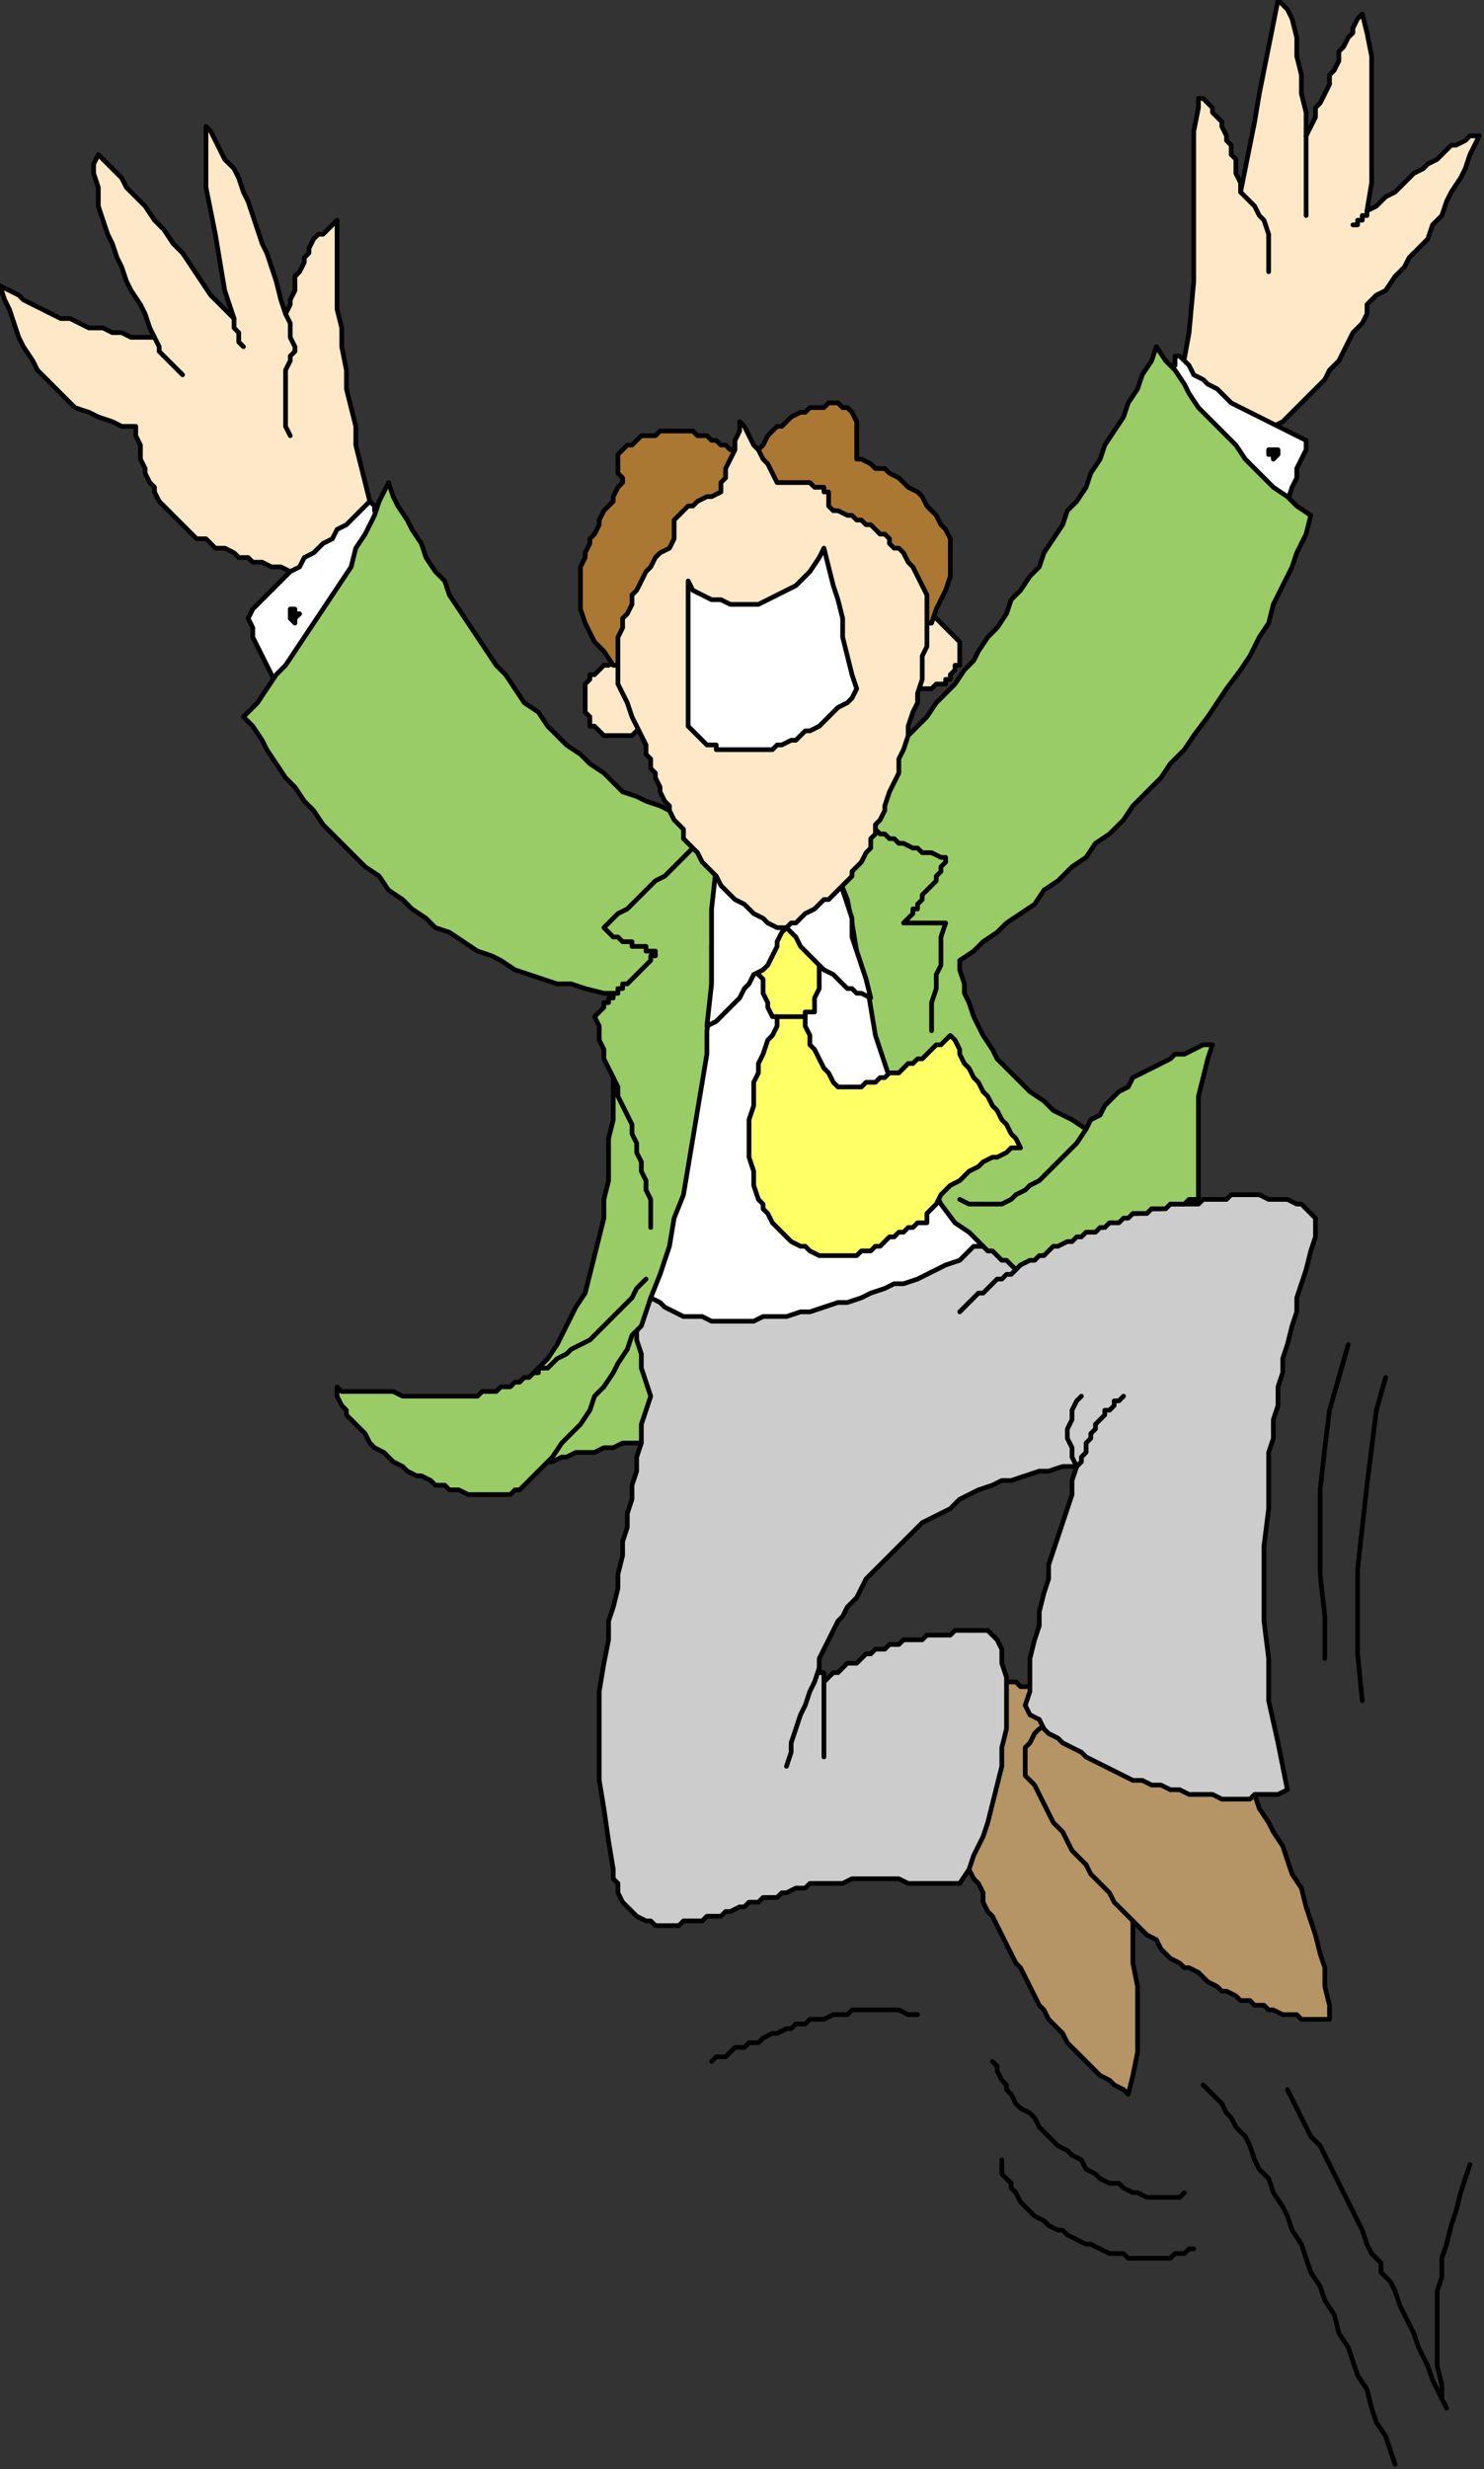 <?xml version="1.0" encoding="UTF-8" standalone="no"?>
<svg
   xmlns:dc="http://purl.org/dc/elements/1.1/"
   xmlns:cc="http://creativecommons.org/ns#"
   xmlns:rdf="http://www.w3.org/1999/02/22-rdf-syntax-ns#"
   xmlns:svg="http://www.w3.org/2000/svg"
   xmlns="http://www.w3.org/2000/svg"
   xmlns:sodipodi="http://sodipodi.sourceforge.net/DTD/sodipodi-0.dtd"
   xmlns:inkscape="http://www.inkscape.org/namespaces/inkscape"
   version="1.0"
   width="83.873mm"
   height="139.435mm"
   id="svg127"
   sodipodi:docname="CMEN170.WMF">
  <rect width="100%" height="100%" fill="#333333" stroke="none"/>
  <sodipodi:namedview
     pagecolor="#ffffff"
     bordercolor="#666666"
     borderopacity="1"
     objecttolerance="10"
     gridtolerance="10"
     guidetolerance="10"
     inkscape:pageopacity="0"
     inkscape:pageshadow="2"
     inkscape:window-width="640"
     inkscape:window-height="480"
     id="namedview129" />
  <defs
     id="defs3">
    <pattern
       id="WMFhbasepattern"
       patternUnits="userSpaceOnUse"
       width="6"
       height="6"
       x="0"
       y="0" />
  </defs>
  <path
     style="fill:#b59466;fill-rule:evenodd;fill-opacity:1;stroke:none;"
     d="  M 211,359   L 212,359   L 213,359   L 214,359   L 215,359   L 215,359   L 216,359   L 217,359   L 218,360   L 218,360   L 219,360   L 220,360   L 221,360   L 222,360   L 222,360   L 223,360   L 224,361   L 225,361   L 227,362   L 228,362   L 229,363   L 230,364   L 232,364   L 233,365   L 234,366   L 236,366   L 237,367   L 238,367   L 240,368   L 241,369   L 242,369   L 244,370   L 245,371   L 246,371   L 248,372   L 249,372   L 250,373   L 252,374   L 253,374   L 254,375   L 256,376   L 257,376   L 258,377   L 259,378   L 261,378   L 262,379   L 263,380   L 265,380   L 266,381   L 268,383   L 269,386   L 271,389   L 272,391   L 274,394   L 275,397   L 276,400   L 278,403   L 279,407   L 280,410   L 281,413   L 282,417   L 283,420   L 283,424   L 284,428   L 284,431   L 283,431   L 282,431   L 280,431   L 279,431   L 278,431   L 277,430   L 275,430   L 274,430   L 272,429   L 271,429   L 270,428   L 268,428   L 267,427   L 265,427   L 264,426   L 262,425   L 261,425   L 260,424   L 258,423   L 257,422   L 256,421   L 254,420   L 253,420   L 252,419   L 250,418   L 249,417   L 248,416   L 247,414   L 245,413   L 244,412   L 243,411   L 242,410   L 242,415   L 242,419   L 243,424   L 243,429   L 243,433   L 243,438   L 242,443   L 241,447   L 240,446   L 238,445   L 237,444   L 235,443   L 234,442   L 232,440   L 231,439   L 229,437   L 228,436   L 227,434   L 226,433   L 224,431   L 223,429   L 222,428   L 221,426   L 220,424   L 219,422   L 218,420   L 217,419   L 216,417   L 215,415   L 214,413   L 213,411   L 212,409   L 211,408   L 210,406   L 210,404   L 209,402   L 208,401   L 207,399   L 207,398   L 206,396   L 207,391   L 207,387   L 208,382   L 209,377   L 209,373   L 210,368   L 211,363   L 211,359  z "
     id="path5" />
  <path
     style="fill:none;stroke:#000000;stroke-width:1px;stroke-linecap:round;stroke-linejoin:round;stroke-miterlimit:4;stroke-dasharray:none;stroke-opacity:1;"
     d="  M 211,359   L 212,359   L 213,359   L 214,359   L 215,359   L 215,359   L 216,359   L 217,359   L 218,360   L 218,360   L 219,360   L 220,360   L 221,360   L 222,360   L 222,360   L 223,360   L 224,361   L 225,361   L 227,362   L 228,362   L 229,363   L 230,364   L 232,364   L 233,365   L 234,366   L 236,366   L 237,367   L 238,367   L 240,368   L 241,369   L 242,369   L 244,370   L 245,371   L 246,371   L 248,372   L 249,372   L 250,373   L 252,374   L 253,374   L 254,375   L 256,376   L 257,376   L 258,377   L 259,378   L 261,378   L 262,379   L 263,380   L 265,380   L 266,381   L 268,383   L 269,386   L 271,389   L 272,391   L 274,394   L 275,397   L 276,400   L 278,403   L 279,407   L 280,410   L 281,413   L 282,417   L 283,420   L 283,424   L 284,428   L 284,431   L 283,431   L 282,431   L 280,431   L 279,431   L 278,431   L 277,430   L 275,430   L 274,430   L 272,429   L 271,429   L 270,428   L 268,428   L 267,427   L 265,427   L 264,426   L 262,425   L 261,425   L 260,424   L 258,423   L 257,422   L 256,421   L 254,420   L 253,420   L 252,419   L 250,418   L 249,417   L 248,416   L 247,414   L 245,413   L 244,412   L 243,411   L 242,410   L 242,415   L 242,419   L 243,424   L 243,429   L 243,433   L 243,438   L 242,443   L 241,447   L 240,446   L 238,445   L 237,444   L 235,443   L 234,442   L 232,440   L 231,439   L 229,437   L 228,436   L 227,434   L 226,433   L 224,431   L 223,429   L 222,428   L 221,426   L 220,424   L 219,422   L 218,420   L 217,419   L 216,417   L 215,415   L 214,413   L 213,411   L 212,409   L 211,408   L 210,406   L 210,404   L 209,402   L 208,401   L 207,399   L 207,398   L 206,396   L 207,391   L 207,387   L 208,382   L 209,377   L 209,373   L 210,368   L 211,363   L 211,359  "
     id="path7" />
  <path
     style="fill:none;stroke:#000000;stroke-width:1px;stroke-linecap:round;stroke-linejoin:round;stroke-miterlimit:4;stroke-dasharray:none;stroke-opacity:1;"
     d="  M 226,368   L 224,368   L 222,369   L 221,370   L 220,372   L 219,373   L 219,375   L 219,377   L 219,379   L 221,381   L 222,383   L 223,385   L 224,387   L 225,389   L 227,391   L 228,393   L 229,395   L 230,396   L 232,398   L 233,400   L 235,402   L 237,404   L 238,406   L 240,408   L 242,410  "
     id="path9" />
  <path
     style="fill:#99cc66;fill-rule:evenodd;fill-opacity:1;stroke:none;"
     d="  M 137,279   L 138,282   L 138,284   L 139,286   L 139,289   L 140,291   L 140,293   L 141,296   L 141,298   L 141,299   L 141,301   L 140,302   L 140,303   L 140,305   L 140,306   L 139,307   L 139,308   L 137,308   L 135,308   L 133,308   L 131,309   L 129,309   L 127,310   L 125,310   L 123,310   L 121,311   L 120,311   L 118,312   L 116,312   L 115,313   L 114,313   L 113,313   L 112,313   L 113,311   L 115,309   L 117,307   L 118,305   L 120,302   L 121,300   L 123,298   L 125,296   L 126,294   L 128,292   L 129,290   L 131,288   L 133,286   L 134,284   L 136,281   L 137,279  z "
     id="path11" />
  <path
     style="fill:none;stroke:#000000;stroke-width:1px;stroke-linecap:round;stroke-linejoin:round;stroke-miterlimit:4;stroke-dasharray:none;stroke-opacity:1;"
     d="  M 137,279   L 138,282   L 138,284   L 139,286   L 139,289   L 140,291   L 140,293   L 141,296   L 141,298   L 141,299   L 141,301   L 140,302   L 140,303   L 140,305   L 140,306   L 139,307   L 139,308   L 137,308   L 135,308   L 133,308   L 131,309   L 129,309   L 127,310   L 125,310   L 123,310   L 121,311   L 120,311   L 118,312   L 116,312   L 115,313   L 114,313   L 113,313   L 112,313   L 113,311   L 115,309   L 117,307   L 118,305   L 120,302   L 121,300   L 123,298   L 125,296   L 126,294   L 128,292   L 129,290   L 131,288   L 133,286   L 134,284   L 136,281   L 137,279  "
     id="path13" />
  <path
     style="fill:#cccccc;fill-rule:evenodd;fill-opacity:1;stroke:none;"
     d="  M 211,263   L 209,263   L 207,264   L 204,264   L 202,265   L 199,265   L 197,265   L 195,266   L 193,266   L 190,266   L 188,267   L 186,267   L 183,268   L 181,268   L 179,268   L 176,269   L 174,269   L 172,269   L 169,270   L 167,270   L 165,271   L 162,271   L 160,271   L 158,272   L 155,272   L 153,273   L 151,273   L 148,273   L 146,274   L 144,274   L 141,275   L 139,275   L 137,275   L 136,278   L 136,280   L 136,283   L 136,286   L 137,289   L 137,292   L 138,295   L 139,298   L 138,301   L 137,304   L 137,308   L 136,311   L 136,314   L 135,317   L 135,320   L 134,323   L 134,326   L 133,329   L 133,332   L 132,336   L 132,339   L 131,343   L 130,346   L 130,350   L 129,355   L 128,361   L 128,367   L 128,374   L 128,380   L 129,386   L 130,393   L 131,399   L 131,401   L 132,402   L 132,404   L 133,406   L 134,407   L 135,408   L 136,409   L 138,410   L 139,410   L 140,411   L 141,411   L 142,411   L 143,411   L 145,411   L 146,410   L 147,410   L 149,410   L 150,410   L 151,409   L 152,409   L 154,409   L 155,408   L 156,408   L 158,407   L 159,407   L 160,406   L 162,406   L 163,405   L 164,405   L 166,405   L 167,404   L 168,404   L 170,403   L 171,403   L 172,403   L 173,402   L 175,402   L 176,402   L 178,402   L 179,402   L 180,402   L 182,401   L 184,401   L 185,401   L 187,401   L 189,401   L 190,401   L 192,401   L 194,402   L 195,402   L 197,402   L 199,402   L 200,402   L 202,402   L 203,402   L 205,402   L 207,399   L 208,396   L 210,392   L 211,389   L 212,385   L 213,381   L 214,377   L 214,373   L 215,369   L 215,365   L 215,361   L 215,358   L 214,355   L 214,352   L 213,350   L 212,349   L 211,348   L 210,348   L 208,348   L 207,348   L 206,348   L 204,348   L 203,349   L 202,349   L 201,349   L 199,349   L 198,349   L 197,350   L 195,350   L 194,350   L 193,350   L 192,351   L 190,351   L 189,352   L 188,352   L 187,352   L 186,353   L 185,353   L 184,354   L 183,355   L 182,355   L 181,355   L 180,356   L 179,357   L 178,357   L 177,358   L 177,358   L 176,359   L 176,358   L 176,357   L 175,357   L 175,356   L 175,354   L 176,352   L 177,350   L 178,348   L 179,346   L 180,345   L 181,343   L 183,341   L 184,339   L 185,337   L 186,336   L 188,334   L 189,333   L 191,331   L 192,330   L 194,328   L 195,327   L 197,325   L 199,324   L 201,323   L 203,322   L 205,320   L 207,319   L 209,318   L 212,317   L 214,316   L 216,316   L 219,315   L 222,314   L 224,314   L 227,313   L 230,313   L 229,316   L 229,319   L 228,322   L 227,325   L 226,328   L 225,331   L 224,334   L 224,337   L 223,340   L 222,344   L 222,347   L 221,350   L 220,354   L 220,357   L 220,361   L 219,364   L 220,366   L 222,367   L 223,369   L 224,370   L 226,371   L 227,372   L 229,373   L 231,374   L 232,375   L 234,376   L 236,377   L 238,378   L 240,379   L 242,380   L 244,380   L 246,381   L 248,381   L 250,382   L 252,382   L 254,383   L 256,383   L 258,383   L 259,383   L 261,384   L 263,384   L 265,384   L 267,384   L 268,383   L 270,383   L 272,383   L 273,383   L 275,382   L 273,372   L 271,363   L 271,354   L 270,346   L 270,338   L 270,330   L 271,322   L 271,313   L 271,310   L 272,307   L 272,303   L 273,300   L 273,296   L 274,293   L 274,290   L 275,287   L 276,283   L 277,280   L 277,277   L 278,274   L 279,271   L 280,267   L 281,264   L 281,261   L 281,260   L 280,259   L 279,258   L 278,257   L 277,257   L 275,256   L 273,256   L 271,256   L 269,255   L 267,255   L 265,255   L 263,255   L 262,256   L 260,256   L 258,256   L 257,256   L 256,257   L 254,257   L 253,257   L 251,257   L 250,257   L 248,258   L 247,258   L 246,258   L 244,258   L 243,259   L 241,259   L 240,259   L 238,259   L 237,259   L 235,260   L 234,260   L 233,260   L 231,260   L 230,260   L 228,261   L 227,261   L 226,261   L 224,261   L 223,261   L 221,262   L 220,262   L 218,262   L 217,262   L 215,262   L 214,263   L 213,263   L 211,263  z "
     id="path15" />
  <path
     style="fill:none;stroke:#000000;stroke-width:1px;stroke-linecap:round;stroke-linejoin:round;stroke-miterlimit:4;stroke-dasharray:none;stroke-opacity:1;"
     d="  M 211,263   L 209,263   L 207,264   L 204,264   L 202,265   L 199,265   L 197,265   L 195,266   L 193,266   L 190,266   L 188,267   L 186,267   L 183,268   L 181,268   L 179,268   L 176,269   L 174,269   L 172,269   L 169,270   L 167,270   L 165,271   L 162,271   L 160,271   L 158,272   L 155,272   L 153,273   L 151,273   L 148,273   L 146,274   L 144,274   L 141,275   L 139,275   L 137,275   L 136,278   L 136,280   L 136,283   L 136,286   L 137,289   L 137,292   L 138,295   L 139,298   L 138,301   L 137,304   L 137,308   L 136,311   L 136,314   L 135,317   L 135,320   L 134,323   L 134,326   L 133,329   L 133,332   L 132,336   L 132,339   L 131,343   L 130,346   L 130,350   L 129,355   L 128,361   L 128,367   L 128,374   L 128,380   L 129,386   L 130,393   L 131,399   L 131,401   L 132,402   L 132,404   L 133,406   L 134,407   L 135,408   L 136,409   L 138,410   L 139,410   L 140,411   L 141,411   L 142,411   L 143,411   L 145,411   L 146,410   L 147,410   L 149,410   L 150,410   L 151,409   L 152,409   L 154,409   L 155,408   L 156,408   L 158,407   L 159,407   L 160,406   L 162,406   L 163,405   L 164,405   L 166,405   L 167,404   L 168,404   L 170,403   L 171,403   L 172,403   L 173,402   L 175,402   L 176,402   L 178,402   L 179,402   L 180,402   L 182,401   L 184,401   L 185,401   L 187,401   L 189,401   L 190,401   L 192,401   L 194,402   L 195,402   L 197,402   L 199,402   L 200,402   L 202,402   L 203,402   L 205,402   L 207,399   L 208,396   L 210,392   L 211,389   L 212,385   L 213,381   L 214,377   L 214,373   L 215,369   L 215,365   L 215,361   L 215,358   L 214,355   L 214,352   L 213,350   L 212,349   L 211,348   L 210,348   L 208,348   L 207,348   L 206,348   L 204,348   L 203,349   L 202,349   L 201,349   L 199,349   L 198,349   L 197,350   L 195,350   L 194,350   L 193,350   L 192,351   L 190,351   L 189,352   L 188,352   L 187,352   L 186,353   L 185,353   L 184,354   L 183,355   L 182,355   L 181,355   L 180,356   L 179,357   L 178,357   L 177,358   L 177,358   L 176,359   L 176,358   L 176,357   L 175,357   L 175,356   L 175,354   L 176,352   L 177,350   L 178,348   L 179,346   L 180,345   L 181,343   L 183,341   L 184,339   L 185,337   L 186,336   L 188,334   L 189,333   L 191,331   L 192,330   L 194,328   L 195,327   L 197,325   L 199,324   L 201,323   L 203,322   L 205,320   L 207,319   L 209,318   L 212,317   L 214,316   L 216,316   L 219,315   L 222,314   L 224,314   L 227,313   L 230,313   L 229,316   L 229,319   L 228,322   L 227,325   L 226,328   L 225,331   L 224,334   L 224,337   L 223,340   L 222,344   L 222,347   L 221,350   L 220,354   L 220,357   L 220,361   L 219,364   L 220,366   L 222,367   L 223,369   L 224,370   L 226,371   L 227,372   L 229,373   L 231,374   L 232,375   L 234,376   L 236,377   L 238,378   L 240,379   L 242,380   L 244,380   L 246,381   L 248,381   L 250,382   L 252,382   L 254,383   L 256,383   L 258,383   L 259,383   L 261,384   L 263,384   L 265,384   L 267,384   L 268,383   L 270,383   L 272,383   L 273,383   L 275,382   L 273,372   L 271,363   L 271,354   L 270,346   L 270,338   L 270,330   L 271,322   L 271,313   L 271,310   L 272,307   L 272,303   L 273,300   L 273,296   L 274,293   L 274,290   L 275,287   L 276,283   L 277,280   L 277,277   L 278,274   L 279,271   L 280,267   L 281,264   L 281,261   L 281,260   L 280,259   L 279,258   L 278,257   L 277,257   L 275,256   L 273,256   L 271,256   L 269,255   L 267,255   L 265,255   L 263,255   L 262,256   L 260,256   L 258,256   L 257,256   L 256,257   L 254,257   L 253,257   L 251,257   L 250,257   L 248,258   L 247,258   L 246,258   L 244,258   L 243,259   L 241,259   L 240,259   L 238,259   L 237,259   L 235,260   L 234,260   L 233,260   L 231,260   L 230,260   L 228,261   L 227,261   L 226,261   L 224,261   L 223,261   L 221,262   L 220,262   L 218,262   L 217,262   L 215,262   L 214,263   L 213,263   L 211,263  "
     id="path17" />
  <path
     style="fill:none;stroke:#000000;stroke-width:1px;stroke-linecap:round;stroke-linejoin:round;stroke-miterlimit:4;stroke-dasharray:none;stroke-opacity:1;"
     d="  M 240,298   L 239,299   L 238,299   L 238,300   L 237,301   L 236,301   L 236,302   L 235,303   L 234,304   L 234,305   L 233,306   L 233,307   L 232,308   L 232,310   L 231,311   L 231,312   L 230,313  "
     id="path19" />
  <path
     style="fill:none;stroke:#000000;stroke-width:1px;stroke-linecap:round;stroke-linejoin:round;stroke-miterlimit:4;stroke-dasharray:none;stroke-opacity:1;"
     d="  M 168,377   L 169,374   L 169,372   L 170,369   L 171,366   L 172,364   L 173,361   L 174,359   L 175,356  "
     id="path21" />
  <path
     style="fill:none;stroke:#000000;stroke-width:1px;stroke-linecap:round;stroke-linejoin:round;stroke-miterlimit:4;stroke-dasharray:none;stroke-opacity:1;"
     d="  M 231,298   L 230,299   L 229,301   L 229,303   L 228,305   L 228,307   L 229,309   L 229,311   L 230,313  "
     id="path23" />
  <path
     style="fill:none;stroke:#000000;stroke-width:1px;stroke-linecap:round;stroke-linejoin:round;stroke-miterlimit:4;stroke-dasharray:none;stroke-opacity:1;"
     d="  M 176,375   L 176,371   L 176,366   L 176,362   L 176,359  "
     id="path25" />
  <path
     style="fill:none;stroke:#000000;stroke-width:1px;stroke-linecap:round;stroke-linejoin:round;stroke-miterlimit:4;stroke-dasharray:none;stroke-opacity:1;"
     d="  M 288,287   L 286,294   L 284,301   L 283,309   L 282,318   L 282,327   L 282,336   L 283,345   L 283,354  "
     id="path27" />
  <path
     style="fill:none;stroke:#000000;stroke-width:1px;stroke-linecap:round;stroke-linejoin:round;stroke-miterlimit:4;stroke-dasharray:none;stroke-opacity:1;"
     d="  M 296,294   L 294,301   L 293,309   L 292,317   L 291,326   L 290,335   L 290,344   L 290,353   L 291,363  "
     id="path29" />
  <path
     style="fill:none;stroke:#000000;stroke-width:1px;stroke-linecap:round;stroke-linejoin:round;stroke-miterlimit:4;stroke-dasharray:none;stroke-opacity:1;"
     d="  M 275,446   L 276,448   L 277,450   L 278,452   L 279,454   L 280,456   L 282,458   L 283,460   L 284,462   L 285,464   L 286,466   L 287,468   L 288,470   L 289,472   L 290,474   L 291,476   L 292,479   L 293,481   L 295,483   L 295,485   L 297,487   L 298,489   L 299,492   L 300,494   L 301,496   L 302,498   L 303,501   L 304,503   L 305,505   L 306,508   L 307,510   L 308,512   L 309,514   L 308,512   L 308,509   L 307,505   L 307,502   L 307,499   L 307,496   L 307,492   L 307,489   L 308,486   L 308,482   L 309,479   L 310,475   L 311,472   L 312,468   L 313,465   L 314,462  "
     id="path31" />
  <path
     style="fill:none;stroke:#000000;stroke-width:1px;stroke-linecap:round;stroke-linejoin:round;stroke-miterlimit:4;stroke-dasharray:none;stroke-opacity:1;"
     d="  M 257,445   L 258,446   L 259,447   L 260,448   L 261,449   L 262,451   L 263,452   L 264,454   L 266,456   L 267,458   L 268,461   L 269,463   L 271,465   L 272,468   L 274,471   L 275,473   L 276,476   L 278,479   L 279,482   L 280,485   L 282,488   L 283,491   L 285,494   L 286,498   L 288,501   L 289,504   L 290,507   L 292,510   L 293,514   L 294,517   L 296,520   L 297,523   L 298,526  "
     id="path33" />
  <path
     style="fill:none;stroke:#000000;stroke-width:1px;stroke-linecap:round;stroke-linejoin:round;stroke-miterlimit:4;stroke-dasharray:none;stroke-opacity:1;"
     d="  M 212,440   L 213,441   L 213,442   L 214,444   L 215,445   L 215,446   L 216,447   L 217,449   L 218,450   L 220,451   L 221,452   L 222,454   L 223,455   L 225,457   L 226,458   L 228,459   L 229,460   L 231,461   L 232,463   L 234,464   L 235,465   L 237,466   L 239,466   L 240,467   L 242,468   L 243,468   L 245,469   L 247,469   L 248,469   L 249,469   L 251,469   L 252,469   L 253,468  "
     id="path35" />
  <path
     style="fill:none;stroke:#000000;stroke-width:1px;stroke-linecap:round;stroke-linejoin:round;stroke-miterlimit:4;stroke-dasharray:none;stroke-opacity:1;"
     d="  M 214,461   L 214,462   L 214,464   L 215,465   L 216,466   L 216,467   L 217,468   L 218,470   L 219,471   L 220,472   L 221,473   L 223,474   L 224,475   L 226,476   L 227,476   L 228,477   L 230,478   L 232,479   L 233,479   L 235,480   L 237,481   L 238,481   L 240,481   L 241,482   L 243,482   L 245,482   L 246,482   L 248,482   L 250,482   L 251,481   L 253,481   L 254,480   L 255,480  "
     id="path37" />
  <path
     style="fill:none;stroke:#000000;stroke-width:1px;stroke-linecap:round;stroke-linejoin:round;stroke-miterlimit:4;stroke-dasharray:none;stroke-opacity:1;"
     d="  M 152,440   L 153,439   L 155,439   L 156,438   L 157,437   L 159,437   L 160,436   L 162,436   L 163,435   L 165,434   L 166,434   L 168,433   L 169,433   L 170,432   L 172,432   L 173,431   L 175,431   L 176,431   L 178,430   L 179,430   L 181,430   L 182,429   L 184,429   L 185,429   L 186,429   L 187,429   L 189,429   L 190,429   L 191,429   L 192,429   L 194,430   L 195,430   L 196,430  "
     id="path39" />
  <path
     style="fill:#ffe8c7;fill-rule:evenodd;fill-opacity:1;stroke:none;"
     d="  M 80,111   L 79,107   L 78,103   L 77,99   L 76,95   L 76,91   L 75,87   L 74,83   L 74,79   L 73,74   L 73,70   L 72,66   L 72,62   L 72,59   L 72,55   L 72,51   L 72,47   L 71,48   L 70,49   L 69,50   L 68,50   L 67,51   L 66,53   L 66,54   L 65,55   L 65,56   L 64,58   L 63,59   L 63,60   L 63,62   L 62,64   L 62,65   L 61,67   L 60,64   L 59,60   L 58,57   L 57,54   L 56,52   L 55,49   L 54,46   L 53,43   L 52,41   L 51,38   L 50,36   L 48,34   L 47,32   L 46,30   L 45,28   L 44,27   L 44,30   L 44,35   L 44,40   L 45,45   L 46,50   L 47,56   L 48,62   L 50,68   L 47,65   L 45,63   L 43,60   L 41,57   L 39,54   L 37,52   L 35,49   L 33,47   L 31,44   L 29,42   L 27,40   L 26,38   L 24,36   L 23,35   L 22,34   L 21,33   L 20,35   L 20,37   L 21,40   L 21,42   L 21,44   L 22,47   L 23,50   L 24,52   L 25,55   L 26,57   L 27,60   L 28,62   L 30,65   L 31,67   L 32,70   L 33,72   L 31,72   L 28,72   L 26,71   L 24,71   L 22,70   L 19,70   L 17,69   L 15,68   L 13,68   L 11,67   L 9,66   L 7,65   L 5,64   L 4,63   L 2,62   L 0,61   L 1,64   L 2,66   L 3,69   L 4,72   L 5,74   L 7,77   L 8,79   L 10,81   L 12,83   L 14,85   L 16,87   L 19,88   L 21,89   L 24,90   L 26,91   L 29,91   L 29,93   L 30,95   L 30,97   L 30,98   L 31,100   L 31,101   L 32,103   L 33,104   L 33,105   L 34,107   L 35,108   L 36,109   L 37,110   L 38,111   L 39,112   L 40,113   L 41,114   L 42,115   L 44,115   L 45,116   L 46,117   L 48,117   L 50,118   L 51,119   L 53,119   L 54,120   L 56,120   L 58,121   L 60,121   L 62,122   L 64,122   L 66,123   L 67,122   L 68,121   L 69,121   L 69,120   L 70,119   L 71,118   L 72,118   L 73,117   L 74,116   L 75,115   L 75,115   L 76,114   L 77,113   L 78,113   L 79,112   L 80,111  z "
     id="path41" />
  <path
     style="fill:none;stroke:#000000;stroke-width:1px;stroke-linecap:round;stroke-linejoin:round;stroke-miterlimit:4;stroke-dasharray:none;stroke-opacity:1;"
     d="  M 80,111   L 79,107   L 78,103   L 77,99   L 76,95   L 76,91   L 75,87   L 74,83   L 74,79   L 73,74   L 73,70   L 72,66   L 72,62   L 72,59   L 72,55   L 72,51   L 72,47   L 71,48   L 70,49   L 69,50   L 68,50   L 67,51   L 66,53   L 66,54   L 65,55   L 65,56   L 64,58   L 63,59   L 63,60   L 63,62   L 62,64   L 62,65   L 61,67   L 60,64   L 59,60   L 58,57   L 57,54   L 56,52   L 55,49   L 54,46   L 53,43   L 52,41   L 51,38   L 50,36   L 48,34   L 47,32   L 46,30   L 45,28   L 44,27   L 44,30   L 44,35   L 44,40   L 45,45   L 46,50   L 47,56   L 48,62   L 50,68   L 47,65   L 45,63   L 43,60   L 41,57   L 39,54   L 37,52   L 35,49   L 33,47   L 31,44   L 29,42   L 27,40   L 26,38   L 24,36   L 23,35   L 22,34   L 21,33   L 20,35   L 20,37   L 21,40   L 21,42   L 21,44   L 22,47   L 23,50   L 24,52   L 25,55   L 26,57   L 27,60   L 28,62   L 30,65   L 31,67   L 32,70   L 33,72   L 31,72   L 28,72   L 26,71   L 24,71   L 22,70   L 19,70   L 17,69   L 15,68   L 13,68   L 11,67   L 9,66   L 7,65   L 5,64   L 4,63   L 2,62   L 0,61   L 1,64   L 2,66   L 3,69   L 4,72   L 5,74   L 7,77   L 8,79   L 10,81   L 12,83   L 14,85   L 16,87   L 19,88   L 21,89   L 24,90   L 26,91   L 29,91   L 29,93   L 30,95   L 30,97   L 30,98   L 31,100   L 31,101   L 32,103   L 33,104   L 33,105   L 34,107   L 35,108   L 36,109   L 37,110   L 38,111   L 39,112   L 40,113   L 41,114   L 42,115   L 44,115   L 45,116   L 46,117   L 48,117   L 50,118   L 51,119   L 53,119   L 54,120   L 56,120   L 58,121   L 60,121   L 62,122   L 64,122   L 66,123   L 67,122   L 68,121   L 69,121   L 69,120   L 70,119   L 71,118   L 72,118   L 73,117   L 74,116   L 75,115   L 75,115   L 76,114   L 77,113   L 78,113   L 79,112   L 80,111  "
     id="path43" />
  <path
     style="fill:none;stroke:#000000;stroke-width:1px;stroke-linecap:round;stroke-linejoin:round;stroke-miterlimit:4;stroke-dasharray:none;stroke-opacity:1;"
     d="  M 39,80   L 38,79   L 37,78   L 36,77   L 36,77   L 35,76   L 34,75   L 34,74   L 33,72  "
     id="path45" />
  <path
     style="fill:none;stroke:#000000;stroke-width:1px;stroke-linecap:round;stroke-linejoin:round;stroke-miterlimit:4;stroke-dasharray:none;stroke-opacity:1;"
     d="  M 52,74   L 51,73   L 51,72   L 51,72   L 51,71   L 50,70   L 50,69   L 50,68   L 50,68  "
     id="path47" />
  <path
     style="fill:none;stroke:#000000;stroke-width:1px;stroke-linecap:round;stroke-linejoin:round;stroke-miterlimit:4;stroke-dasharray:none;stroke-opacity:1;"
     d="  M 62,93   L 61,91   L 61,88   L 61,86   L 61,83   L 61,82   L 61,81   L 61,80   L 61,79   L 62,77   L 62,76   L 63,75   L 63,74   L 62,72   L 62,70   L 62,69   L 61,67  "
     id="path49" />
  <path
     style="fill:#ffffff;fill-rule:evenodd;fill-opacity:1;stroke:none;"
     d="  M 79,107   L 78,108   L 76,110   L 74,112   L 72,113   L 71,115   L 69,116   L 67,118   L 65,119   L 64,121   L 62,122   L 60,124   L 59,125   L 57,127   L 55,129   L 54,130   L 53,132   L 54,134   L 54,136   L 55,138   L 56,140   L 57,142   L 58,144   L 59,146   L 60,148   L 61,146   L 62,145   L 63,144   L 63,143   L 64,142   L 65,140   L 66,139   L 67,138   L 68,137   L 69,136   L 70,134   L 70,133   L 71,132   L 72,131   L 73,129   L 74,128   L 75,126   L 76,124   L 77,122   L 78,119   L 78,117   L 79,115   L 80,113   L 81,110   L 81,110   L 80,109   L 80,109   L 80,109   L 80,108   L 80,108   L 79,107   L 79,107  z "
     id="path51" />
  <path
     style="fill:none;stroke:#000000;stroke-width:1px;stroke-linecap:round;stroke-linejoin:round;stroke-miterlimit:4;stroke-dasharray:none;stroke-opacity:1;"
     d="  M 79,107   L 78,108   L 76,110   L 74,112   L 72,113   L 71,115   L 69,116   L 67,118   L 65,119   L 64,121   L 62,122   L 60,124   L 59,125   L 57,127   L 55,129   L 54,130   L 53,132   L 54,134   L 54,136   L 55,138   L 56,140   L 57,142   L 58,144   L 59,146   L 60,148   L 61,146   L 62,145   L 63,144   L 63,143   L 64,142   L 65,140   L 66,139   L 67,138   L 68,137   L 69,136   L 70,134   L 70,133   L 71,132   L 72,131   L 73,129   L 74,128   L 75,126   L 76,124   L 77,122   L 78,119   L 78,117   L 79,115   L 80,113   L 81,110   L 81,110   L 80,109   L 80,109   L 80,109   L 80,108   L 80,108   L 79,107   L 79,107  "
     id="path53" />
  <path
     style="fill:#000000;fill-rule:evenodd;fill-opacity:1;stroke:none;"
     d="  M 63,130   L 63,130   L 63,130   L 63,131   L 64,131   L 63,132   L 63,132   L 63,133   L 63,133   L 63,133   L 62,132   L 62,132   L 62,131   L 62,131   L 62,130   L 63,130   L 63,130  z "
     id="path55" />
  <path
     style="fill:none;stroke:#000000;stroke-width:1px;stroke-linecap:round;stroke-linejoin:round;stroke-miterlimit:4;stroke-dasharray:none;stroke-opacity:1;"
     d="  M 63,130   L 63,130   L 63,130   L 63,131   L 64,131   L 63,132   L 63,132   L 63,133   L 63,133   L 63,133   L 62,132   L 62,132   L 62,131   L 62,131   L 62,130   L 63,130   L 63,130  "
     id="path57" />
  <path
     style="fill:#ffe8c7;fill-rule:evenodd;fill-opacity:1;stroke:none;"
     d="  M 252,82   L 254,71   L 255,60   L 255,50   L 255,42   L 255,34   L 255,28   L 256,23   L 256,21   L 257,21   L 258,22   L 259,23   L 259,24   L 260,25   L 261,26   L 261,27   L 262,29   L 262,30   L 263,31   L 263,33   L 264,34   L 264,36   L 264,37   L 265,39   L 265,41   L 266,36   L 267,31   L 268,26   L 269,20   L 270,15   L 271,10   L 272,5   L 273,0   L 275,2   L 276,4   L 277,8   L 277,12   L 278,16   L 278,20   L 279,24   L 279,29   L 280,27   L 281,25   L 281,23   L 282,22   L 283,20   L 284,18   L 284,16   L 285,15   L 286,13   L 286,11   L 287,10   L 288,8   L 289,7   L 289,6   L 290,4   L 291,3   L 292,7   L 293,12   L 293,17   L 293,22   L 293,28   L 293,33   L 293,39   L 292,45   L 294,44   L 295,43   L 296,42   L 298,41   L 299,40   L 301,38   L 302,37   L 304,36   L 305,35   L 307,34   L 308,33   L 310,31   L 311,31   L 313,30   L 314,29   L 316,29   L 315,31   L 314,33   L 313,36   L 312,38   L 310,41   L 309,43   L 308,46   L 306,48   L 305,51   L 303,53   L 301,55   L 300,57   L 298,59   L 296,62   L 294,63   L 292,65   L 292,67   L 291,69   L 289,71   L 288,73   L 287,75   L 286,77   L 284,79   L 283,81   L 281,83   L 280,84   L 278,86   L 277,87   L 275,89   L 274,90   L 272,91   L 271,92   L 270,92   L 269,91   L 267,90   L 266,90   L 265,89   L 264,88   L 263,88   L 262,87   L 260,86   L 259,86   L 258,85   L 257,84   L 256,84   L 254,83   L 253,82   L 252,82  z "
     id="path59" />
  <path
     style="fill:none;stroke:#000000;stroke-width:1px;stroke-linecap:round;stroke-linejoin:round;stroke-miterlimit:4;stroke-dasharray:none;stroke-opacity:1;"
     d="  M 252,82   L 254,71   L 255,60   L 255,50   L 255,42   L 255,34   L 255,28   L 256,23   L 256,21   L 257,21   L 258,22   L 259,23   L 259,24   L 260,25   L 261,26   L 261,27   L 262,29   L 262,30   L 263,31   L 263,33   L 264,34   L 264,36   L 264,37   L 265,39   L 265,41   L 266,36   L 267,31   L 268,26   L 269,20   L 270,15   L 271,10   L 272,5   L 273,0   L 275,2   L 276,4   L 277,8   L 277,12   L 278,16   L 278,20   L 279,24   L 279,29   L 280,27   L 281,25   L 281,23   L 282,22   L 283,20   L 284,18   L 284,16   L 285,15   L 286,13   L 286,11   L 287,10   L 288,8   L 289,7   L 289,6   L 290,4   L 291,3   L 292,7   L 293,12   L 293,17   L 293,22   L 293,28   L 293,33   L 293,39   L 292,45   L 294,44   L 295,43   L 296,42   L 298,41   L 299,40   L 301,38   L 302,37   L 304,36   L 305,35   L 307,34   L 308,33   L 310,31   L 311,31   L 313,30   L 314,29   L 316,29   L 315,31   L 314,33   L 313,36   L 312,38   L 310,41   L 309,43   L 308,46   L 306,48   L 305,51   L 303,53   L 301,55   L 300,57   L 298,59   L 296,62   L 294,63   L 292,65   L 292,67   L 291,69   L 289,71   L 288,73   L 287,75   L 286,77   L 284,79   L 283,81   L 281,83   L 280,84   L 278,86   L 277,87   L 275,89   L 274,90   L 272,91   L 271,92   L 270,92   L 269,91   L 267,90   L 266,90   L 265,89   L 264,88   L 263,88   L 262,87   L 260,86   L 259,86   L 258,85   L 257,84   L 256,84   L 254,83   L 253,82   L 252,82  "
     id="path61" />
  <path
     style="fill:none;stroke:#000000;stroke-width:1px;stroke-linecap:round;stroke-linejoin:round;stroke-miterlimit:4;stroke-dasharray:none;stroke-opacity:1;"
     d="  M 279,46   L 279,42   L 279,37   L 279,33   L 279,29  "
     id="path63" />
  <path
     style="fill:none;stroke:#000000;stroke-width:1px;stroke-linecap:round;stroke-linejoin:round;stroke-miterlimit:4;stroke-dasharray:none;stroke-opacity:1;"
     d="  M 289,48   L 290,48   L 290,47   L 290,47   L 291,47   L 291,46   L 291,46   L 292,46   L 292,45  "
     id="path65" />
  <path
     style="fill:none;stroke:#000000;stroke-width:1px;stroke-linecap:round;stroke-linejoin:round;stroke-miterlimit:4;stroke-dasharray:none;stroke-opacity:1;"
     d="  M 271,58   L 271,55   L 271,52   L 271,50   L 270,47   L 269,46   L 268,44   L 266,42   L 265,41  "
     id="path67" />
  <path
     style="fill:#ffffff;fill-rule:evenodd;fill-opacity:1;stroke:none;"
     d="  M 274,111   L 274,109   L 275,107   L 276,104   L 277,102   L 277,100   L 278,98   L 279,96   L 279,94   L 277,93   L 275,92   L 273,91   L 271,90   L 269,89   L 267,88   L 265,87   L 263,86   L 262,85   L 260,83   L 258,82   L 257,81   L 255,80   L 254,78   L 253,77   L 252,76   L 251,76   L 251,77   L 251,78   L 250,78   L 250,79   L 250,80   L 249,80   L 249,81   L 250,83   L 252,85   L 254,87   L 255,88   L 257,90   L 258,92   L 260,94   L 261,96   L 263,98   L 265,100   L 266,102   L 268,103   L 269,105   L 271,107   L 272,109   L 274,111  z "
     id="path69" />
  <path
     style="fill:none;stroke:#000000;stroke-width:1px;stroke-linecap:round;stroke-linejoin:round;stroke-miterlimit:4;stroke-dasharray:none;stroke-opacity:1;"
     d="  M 274,111   L 274,109   L 275,107   L 276,104   L 277,102   L 277,100   L 278,98   L 279,96   L 279,94   L 277,93   L 275,92   L 273,91   L 271,90   L 269,89   L 267,88   L 265,87   L 263,86   L 262,85   L 260,83   L 258,82   L 257,81   L 255,80   L 254,78   L 253,77   L 252,76   L 251,76   L 251,77   L 251,78   L 250,78   L 250,79   L 250,80   L 249,80   L 249,81   L 250,83   L 252,85   L 254,87   L 255,88   L 257,90   L 258,92   L 260,94   L 261,96   L 263,98   L 265,100   L 266,102   L 268,103   L 269,105   L 271,107   L 272,109   L 274,111  "
     id="path71" />
  <path
     style="fill:#000000;fill-rule:evenodd;fill-opacity:1;stroke:none;"
     d="  M 272,96   L 273,96   L 273,96   L 273,96   L 273,97   L 273,97   L 273,97   L 273,97   L 272,98   L 272,97   L 271,97   L 271,97   L 271,97   L 271,96   L 271,96   L 272,96   L 272,96  z "
     id="path73" />
  <path
     style="fill:none;stroke:#000000;stroke-width:1px;stroke-linecap:round;stroke-linejoin:round;stroke-miterlimit:4;stroke-dasharray:none;stroke-opacity:1;"
     d="  M 272,96   L 273,96   L 273,96   L 273,96   L 273,97   L 273,97   L 273,97   L 273,97   L 272,98   L 272,97   L 271,97   L 271,97   L 271,97   L 271,96   L 271,96   L 272,96   L 272,96  "
     id="path75" />
  <path
     style="fill:#99cc66;fill-rule:evenodd;fill-opacity:1;stroke:none;"
     d="  M 247,74   L 249,77   L 251,79   L 253,82   L 254,84   L 256,87   L 258,89   L 260,91   L 262,93   L 264,95   L 266,98   L 268,100   L 270,102   L 272,104   L 275,106   L 277,108   L 280,110   L 279,114   L 277,118   L 276,121   L 274,125   L 272,129   L 271,133   L 269,136   L 267,140   L 265,143   L 262,147   L 260,150   L 258,153   L 255,157   L 253,160   L 250,163   L 248,166   L 245,169   L 242,172   L 240,175   L 237,178   L 234,180   L 232,183   L 229,185   L 226,188   L 223,190   L 221,193   L 218,195   L 215,197   L 213,199   L 210,201   L 208,203   L 205,205   L 205,207   L 206,210   L 206,212   L 207,214   L 208,217   L 209,219   L 210,221   L 212,224   L 213,226   L 215,228   L 217,230   L 220,233   L 223,235   L 225,237   L 229,239   L 232,241   L 233,239   L 235,238   L 236,236   L 238,234   L 239,233   L 241,232   L 242,230   L 244,229   L 246,228   L 248,227   L 250,226   L 251,225   L 253,225   L 255,224   L 257,223   L 259,223   L 258,226   L 257,230   L 256,234   L 256,238   L 256,242   L 256,246   L 256,251   L 256,256   L 255,256   L 254,256   L 253,257   L 251,257   L 250,257   L 249,258   L 248,258   L 246,258   L 245,259   L 244,259   L 242,259   L 241,260   L 240,260   L 239,261   L 237,261   L 236,262   L 235,262   L 234,263   L 232,263   L 231,264   L 230,264   L 229,265   L 228,265   L 226,266   L 225,266   L 224,267   L 223,268   L 222,268   L 221,269   L 220,269   L 218,270   L 217,271   L 216,270   L 215,269   L 214,269   L 213,268   L 212,267   L 211,267   L 210,266   L 209,266   L 207,266   L 205,266   L 203,267   L 200,267   L 198,268   L 196,268   L 194,269   L 192,269   L 189,269   L 187,270   L 185,270   L 183,270   L 181,271   L 178,271   L 176,271   L 174,272   L 172,272   L 170,272   L 167,273   L 165,273   L 163,273   L 161,274   L 159,274   L 156,274   L 154,275   L 152,275   L 150,275   L 148,276   L 145,276   L 143,276   L 141,277   L 139,277   L 138,280   L 137,283   L 135,285   L 134,288   L 132,291   L 131,293   L 129,296   L 127,298   L 126,301   L 124,304   L 122,306   L 120,308   L 118,311   L 116,313   L 114,315   L 111,318   L 110,318   L 109,319   L 107,319   L 106,319   L 104,319   L 103,319   L 101,319   L 100,319   L 98,318   L 96,318   L 95,317   L 93,317   L 92,316   L 90,315   L 89,315   L 87,314   L 86,313   L 84,312   L 83,311   L 82,310   L 80,309   L 79,308   L 78,306   L 77,305   L 76,304   L 75,303   L 74,302   L 74,301   L 73,300   L 72,298   L 72,297   L 72,296   L 73,297   L 75,297   L 77,297   L 78,297   L 80,297   L 81,297   L 83,297   L 84,297   L 86,298   L 88,298   L 89,298   L 90,298   L 92,298   L 93,298   L 95,298   L 96,298   L 98,298   L 99,298   L 100,298   L 102,298   L 103,297   L 104,297   L 105,297   L 106,297   L 107,296   L 108,296   L 109,296   L 110,295   L 111,295   L 112,294   L 113,294   L 114,293   L 117,290   L 119,287   L 121,283   L 123,279   L 125,276   L 126,272   L 127,268   L 128,264   L 129,260   L 129,256   L 130,252   L 130,248   L 130,243   L 131,239   L 131,234   L 131,230   L 130,228   L 129,226   L 129,224   L 128,222   L 128,220   L 128,219   L 127,217   L 128,216   L 128,216   L 129,215   L 129,214   L 130,214   L 130,213   L 131,213   L 131,212   L 132,212   L 129,212   L 125,211   L 122,210   L 119,210   L 116,209   L 113,208   L 110,207   L 107,205   L 105,204   L 102,203   L 99,201   L 96,199   L 93,198   L 91,196   L 88,194   L 86,192   L 83,190   L 81,187   L 78,185   L 76,183   L 74,181   L 71,178   L 69,176   L 67,173   L 65,171   L 63,168   L 61,166   L 59,163   L 57,160   L 56,158   L 54,155   L 52,153   L 55,150   L 57,147   L 59,144   L 61,142   L 63,139   L 65,136   L 67,133   L 69,130   L 71,127   L 73,124   L 75,121   L 76,117   L 78,114   L 80,110   L 81,107   L 83,103   L 84,106   L 85,108   L 87,111   L 88,113   L 90,116   L 91,119   L 93,122   L 95,124   L 96,127   L 98,130   L 100,133   L 102,136   L 104,139   L 106,142   L 108,144   L 110,147   L 112,150   L 115,152   L 117,155   L 119,157   L 121,159   L 124,161   L 126,163   L 129,165   L 131,167   L 133,169   L 136,170   L 138,171   L 141,172   L 143,173   L 145,174   L 148,174   L 149,173   L 151,173   L 152,172   L 153,172   L 155,172   L 156,171   L 158,171   L 159,170   L 160,170   L 162,169   L 163,169   L 165,168   L 166,168   L 167,167   L 169,167   L 170,166   L 171,166   L 173,166   L 174,165   L 176,165   L 177,164   L 178,164   L 180,163   L 181,163   L 183,162   L 184,162   L 185,162   L 187,161   L 188,161   L 190,160   L 191,160   L 192,159   L 194,157   L 196,155   L 198,153   L 200,150   L 202,148   L 204,146   L 206,143   L 208,141   L 209,139   L 211,136   L 213,134   L 215,131   L 216,128   L 218,126   L 220,123   L 222,121   L 223,118   L 225,115   L 227,112   L 228,109   L 230,107   L 232,104   L 233,101   L 235,98   L 236,95   L 238,92   L 240,89   L 241,86   L 243,83   L 244,80   L 246,77   L 247,74  z "
     id="path77" />
  <path
     style="fill:none;stroke:#000000;stroke-width:1px;stroke-linecap:round;stroke-linejoin:round;stroke-miterlimit:4;stroke-dasharray:none;stroke-opacity:1;"
     d="  M 247,74   L 249,77   L 251,79   L 253,82   L 254,84   L 256,87   L 258,89   L 260,91   L 262,93   L 264,95   L 266,98   L 268,100   L 270,102   L 272,104   L 275,106   L 277,108   L 280,110   L 279,114   L 277,118   L 276,121   L 274,125   L 272,129   L 271,133   L 269,136   L 267,140   L 265,143   L 262,147   L 260,150   L 258,153   L 255,157   L 253,160   L 250,163   L 248,166   L 245,169   L 242,172   L 240,175   L 237,178   L 234,180   L 232,183   L 229,185   L 226,188   L 223,190   L 221,193   L 218,195   L 215,197   L 213,199   L 210,201   L 208,203   L 205,205   L 205,207   L 206,210   L 206,212   L 207,214   L 208,217   L 209,219   L 210,221   L 212,224   L 213,226   L 215,228   L 217,230   L 220,233   L 223,235   L 225,237   L 229,239   L 232,241   L 233,239   L 235,238   L 236,236   L 238,234   L 239,233   L 241,232   L 242,230   L 244,229   L 246,228   L 248,227   L 250,226   L 251,225   L 253,225   L 255,224   L 257,223   L 259,223   L 258,226   L 257,230   L 256,234   L 256,238   L 256,242   L 256,246   L 256,251   L 256,256   L 255,256   L 254,256   L 253,257   L 251,257   L 250,257   L 249,258   L 248,258   L 246,258   L 245,259   L 244,259   L 242,259   L 241,260   L 240,260   L 239,261   L 237,261   L 236,262   L 235,262   L 234,263   L 232,263   L 231,264   L 230,264   L 229,265   L 228,265   L 226,266   L 225,266   L 224,267   L 223,268   L 222,268   L 221,269   L 220,269   L 218,270   L 217,271   L 216,270   L 215,269   L 214,269   L 213,268   L 212,267   L 211,267   L 210,266   L 209,266   L 207,266   L 205,266   L 203,267   L 200,267   L 198,268   L 196,268   L 194,269   L 192,269   L 189,269   L 187,270   L 185,270   L 183,270   L 181,271   L 178,271   L 176,271   L 174,272   L 172,272   L 170,272   L 167,273   L 165,273   L 163,273   L 161,274   L 159,274   L 156,274   L 154,275   L 152,275   L 150,275   L 148,276   L 145,276   L 143,276   L 141,277   L 139,277   L 138,280   L 137,283   L 135,285   L 134,288   L 132,291   L 131,293   L 129,296   L 127,298   L 126,301   L 124,304   L 122,306   L 120,308   L 118,311   L 116,313   L 114,315   L 111,318   L 110,318   L 109,319   L 107,319   L 106,319   L 104,319   L 103,319   L 101,319   L 100,319   L 98,318   L 96,318   L 95,317   L 93,317   L 92,316   L 90,315   L 89,315   L 87,314   L 86,313   L 84,312   L 83,311   L 82,310   L 80,309   L 79,308   L 78,306   L 77,305   L 76,304   L 75,303   L 74,302   L 74,301   L 73,300   L 72,298   L 72,297   L 72,296   L 73,297   L 75,297   L 77,297   L 78,297   L 80,297   L 81,297   L 83,297   L 84,297   L 86,298   L 88,298   L 89,298   L 90,298   L 92,298   L 93,298   L 95,298   L 96,298   L 98,298   L 99,298   L 100,298   L 102,298   L 103,297   L 104,297   L 105,297   L 106,297   L 107,296   L 108,296   L 109,296   L 110,295   L 111,295   L 112,294   L 113,294   L 114,293   L 117,290   L 119,287   L 121,283   L 123,279   L 125,276   L 126,272   L 127,268   L 128,264   L 129,260   L 129,256   L 130,252   L 130,248   L 130,243   L 131,239   L 131,234   L 131,230   L 130,228   L 129,226   L 129,224   L 128,222   L 128,220   L 128,219   L 127,217   L 128,216   L 128,216   L 129,215   L 129,214   L 130,214   L 130,213   L 131,213   L 131,212   L 132,212   L 129,212   L 125,211   L 122,210   L 119,210   L 116,209   L 113,208   L 110,207   L 107,205   L 105,204   L 102,203   L 99,201   L 96,199   L 93,198   L 91,196   L 88,194   L 86,192   L 83,190   L 81,187   L 78,185   L 76,183   L 74,181   L 71,178   L 69,176   L 67,173   L 65,171   L 63,168   L 61,166   L 59,163   L 57,160   L 56,158   L 54,155   L 52,153   L 55,150   L 57,147   L 59,144   L 61,142   L 63,139   L 65,136   L 67,133   L 69,130   L 71,127   L 73,124   L 75,121   L 76,117   L 78,114   L 80,110   L 81,107   L 83,103   L 84,106   L 85,108   L 87,111   L 88,113   L 90,116   L 91,119   L 93,122   L 95,124   L 96,127   L 98,130   L 100,133   L 102,136   L 104,139   L 106,142   L 108,144   L 110,147   L 112,150   L 115,152   L 117,155   L 119,157   L 121,159   L 124,161   L 126,163   L 129,165   L 131,167   L 133,169   L 136,170   L 138,171   L 141,172   L 143,173   L 145,174   L 148,174   L 149,173   L 151,173   L 152,172   L 153,172   L 155,172   L 156,171   L 158,171   L 159,170   L 160,170   L 162,169   L 163,169   L 165,168   L 166,168   L 167,167   L 169,167   L 170,166   L 171,166   L 173,166   L 174,165   L 176,165   L 177,164   L 178,164   L 180,163   L 181,163   L 183,162   L 184,162   L 185,162   L 187,161   L 188,161   L 190,160   L 191,160   L 192,159   L 194,157   L 196,155   L 198,153   L 200,150   L 202,148   L 204,146   L 206,143   L 208,141   L 209,139   L 211,136   L 213,134   L 215,131   L 216,128   L 218,126   L 220,123   L 222,121   L 223,118   L 225,115   L 227,112   L 228,109   L 230,107   L 232,104   L 233,101   L 235,98   L 236,95   L 238,92   L 240,89   L 241,86   L 243,83   L 244,80   L 246,77   L 247,74  "
     id="path79" />
  <path
     style="fill:none;stroke:#000000;stroke-width:1px;stroke-linecap:round;stroke-linejoin:round;stroke-miterlimit:4;stroke-dasharray:none;stroke-opacity:1;"
     d="  M 205,256   L 207,257   L 208,257   L 210,257   L 211,257   L 213,257   L 214,257   L 216,256   L 217,255   L 219,254   L 220,253   L 222,252   L 224,250   L 226,248   L 228,246   L 230,244   L 232,241  "
     id="path81" />
  <path
     style="fill:none;stroke:#000000;stroke-width:1px;stroke-linecap:round;stroke-linejoin:round;stroke-miterlimit:4;stroke-dasharray:none;stroke-opacity:1;"
     d="  M 150,180   L 148,181   L 147,182   L 146,183   L 144,185   L 143,186   L 142,187   L 140,188   L 139,189   L 138,190   L 136,192   L 135,193   L 134,194   L 132,195   L 131,196   L 130,197   L 129,198   L 130,199   L 130,199   L 131,200   L 132,200   L 132,200   L 133,201   L 134,201   L 135,201   L 135,202   L 136,202   L 137,202   L 138,202   L 138,203   L 139,203   L 140,203   L 140,203   L 140,204   L 139,204   L 139,205   L 138,206   L 138,206   L 137,207   L 137,207   L 136,208   L 136,208   L 135,209   L 135,209   L 134,210   L 133,210   L 133,211   L 132,211   L 132,212  "
     id="path83" />
  <path
     style="fill:none;stroke:#000000;stroke-width:1px;stroke-linecap:round;stroke-linejoin:round;stroke-miterlimit:4;stroke-dasharray:none;stroke-opacity:1;"
     d="  M 139,262   L 139,260   L 139,258   L 139,256   L 138,254   L 138,252   L 137,250   L 137,248   L 136,246   L 136,244   L 135,242   L 135,240   L 134,238   L 133,236   L 132,234   L 132,232   L 131,230  "
     id="path85" />
  <path
     style="fill:none;stroke:#000000;stroke-width:1px;stroke-linecap:round;stroke-linejoin:round;stroke-miterlimit:4;stroke-dasharray:none;stroke-opacity:1;"
     d="  M 185,176   L 186,177   L 187,177   L 188,178   L 189,178   L 190,179   L 191,179   L 192,180   L 193,180   L 193,180   L 195,181   L 196,181   L 197,182   L 198,182   L 199,182   L 201,183   L 202,183   L 202,184   L 201,185   L 201,186   L 200,187   L 200,188   L 199,189   L 199,189   L 198,190   L 197,191   L 197,192   L 196,193   L 196,194   L 195,194   L 195,195   L 194,196   L 193,197   L 194,197   L 194,197   L 195,197   L 195,197   L 196,197   L 196,197   L 197,197   L 197,197   L 198,197   L 199,197   L 199,197   L 200,197   L 200,197   L 201,197   L 201,197   L 202,197   L 201,200   L 201,203   L 201,206   L 200,208   L 200,211   L 199,214   L 199,217   L 199,220  "
     id="path87" />
  <path
     style="fill:none;stroke:#000000;stroke-width:1px;stroke-linecap:round;stroke-linejoin:round;stroke-miterlimit:4;stroke-dasharray:none;stroke-opacity:1;"
     d="  M 138,273   L 136,275   L 135,277   L 133,279   L 131,281   L 129,283   L 128,284   L 126,286   L 124,287   L 122,288   L 121,289   L 119,290   L 118,291   L 117,292   L 115,292   L 115,293   L 114,293  "
     id="path89" />
  <path
     style="fill:none;stroke:#000000;stroke-width:1px;stroke-linecap:round;stroke-linejoin:round;stroke-miterlimit:4;stroke-dasharray:none;stroke-opacity:1;"
     d="  M 205,280   L 206,279   L 206,279   L 207,278   L 208,277   L 208,277   L 209,276   L 210,276   L 211,275   L 212,274   L 212,274   L 213,273   L 214,273   L 215,272   L 216,272   L 217,271   L 217,271  "
     id="path91" />
  <path
     style="fill:#ffffff;fill-rule:evenodd;fill-opacity:1;stroke:none;"
     d="  M 153,185   L 153,191   L 153,197   L 152,202   L 152,208   L 152,214   L 151,220   L 151,225   L 150,231   L 149,237   L 148,243   L 147,249   L 146,255   L 144,260   L 143,266   L 141,272   L 139,277   L 141,278   L 142,279   L 144,280   L 146,281   L 148,281   L 150,281   L 152,282   L 154,282   L 156,282   L 159,282   L 161,282   L 163,281   L 166,281   L 168,281   L 171,280   L 173,280   L 176,279   L 179,278   L 181,278   L 184,277   L 186,276   L 189,275   L 191,274   L 193,274   L 196,273   L 198,272   L 200,271   L 202,270   L 205,269   L 206,268   L 208,266   L 210,266   L 207,263   L 204,261   L 201,257   L 199,253   L 197,249   L 195,244   L 193,238   L 191,233   L 189,227   L 187,221   L 186,215   L 185,209   L 183,203   L 182,197   L 181,192   L 179,187   L 178,186   L 176,186   L 174,186   L 172,186   L 171,186   L 169,186   L 168,186   L 166,186   L 164,186   L 163,186   L 161,186   L 159,186   L 158,185   L 156,185   L 154,185   L 153,185  z "
     id="path93" />
  <path
     style="fill:none;stroke:#000000;stroke-width:1px;stroke-linecap:round;stroke-linejoin:round;stroke-miterlimit:4;stroke-dasharray:none;stroke-opacity:1;"
     d="  M 153,185   L 153,191   L 153,197   L 152,202   L 152,208   L 152,214   L 151,220   L 151,225   L 150,231   L 149,237   L 148,243   L 147,249   L 146,255   L 144,260   L 143,266   L 141,272   L 139,277   L 141,278   L 142,279   L 144,280   L 146,281   L 148,281   L 150,281   L 152,282   L 154,282   L 156,282   L 159,282   L 161,282   L 163,281   L 166,281   L 168,281   L 171,280   L 173,280   L 176,279   L 179,278   L 181,278   L 184,277   L 186,276   L 189,275   L 191,274   L 193,274   L 196,273   L 198,272   L 200,271   L 202,270   L 205,269   L 206,268   L 208,266   L 210,266   L 207,263   L 204,261   L 201,257   L 199,253   L 197,249   L 195,244   L 193,238   L 191,233   L 189,227   L 187,221   L 186,215   L 185,209   L 183,203   L 182,197   L 181,192   L 179,187   L 178,186   L 176,186   L 174,186   L 172,186   L 171,186   L 169,186   L 168,186   L 166,186   L 164,186   L 163,186   L 161,186   L 159,186   L 158,185   L 156,185   L 154,185   L 153,185  "
     id="path95" />
  <path
     style="fill:#ffff66;fill-rule:evenodd;fill-opacity:1;stroke:none;"
     d="  M 176,203   L 176,204   L 175,206   L 175,208   L 175,209   L 175,211   L 174,213   L 174,214   L 174,216   L 174,216   L 173,216   L 173,216   L 173,216   L 173,216   L 172,216   L 172,217   L 172,217   L 172,219   L 173,221   L 173,223   L 174,224   L 175,226   L 176,228   L 177,229   L 178,231   L 178,231   L 179,232   L 180,232   L 181,232   L 182,232   L 184,232   L 185,231   L 186,231   L 187,231   L 188,230   L 189,230   L 190,229   L 192,229   L 193,228   L 194,227   L 195,227   L 196,226   L 197,226   L 198,225   L 199,224   L 200,223   L 201,223   L 202,222   L 203,221   L 204,222   L 205,224   L 205,225   L 206,227   L 207,228   L 208,230   L 209,231   L 210,233   L 211,234   L 212,236   L 213,237   L 214,239   L 215,240   L 216,242   L 217,243   L 218,245   L 216,245   L 215,246   L 213,247   L 212,247   L 210,248   L 209,249   L 207,250   L 206,251   L 205,252   L 203,253   L 202,254   L 201,255   L 200,257   L 199,258   L 198,259   L 198,261   L 197,261   L 196,261   L 196,261   L 195,262   L 194,262   L 193,263   L 192,263   L 191,264   L 190,264   L 189,265   L 188,266   L 187,266   L 186,267   L 184,267   L 183,268   L 182,268   L 180,268   L 178,268   L 177,268   L 175,268   L 173,267   L 172,266   L 171,266   L 169,265   L 168,264   L 167,263   L 166,262   L 165,261   L 164,259   L 163,258   L 163,257   L 162,256   L 161,253   L 161,250   L 160,247   L 160,244   L 160,242   L 160,239   L 161,236   L 161,233   L 161,231   L 162,229   L 162,227   L 163,225   L 164,222   L 165,221   L 166,219   L 166,217   L 166,217   L 166,217   L 165,217   L 165,217   L 164,215   L 164,214   L 163,212   L 163,211   L 163,209   L 162,208   L 161,206   L 161,205   L 162,204   L 163,203   L 163,202   L 164,200   L 165,199   L 166,198   L 166,197   L 167,196   L 168,196   L 168,197   L 169,197   L 169,198   L 170,198   L 170,198   L 171,199   L 172,199   L 172,200   L 173,200   L 173,201   L 174,201   L 174,201   L 175,202   L 175,202   L 176,203  z "
     id="path97" />
  <path
     style="fill:none;stroke:#000000;stroke-width:1px;stroke-linecap:round;stroke-linejoin:round;stroke-miterlimit:4;stroke-dasharray:none;stroke-opacity:1;"
     d="  M 176,203   L 176,204   L 175,206   L 175,208   L 175,209   L 175,211   L 174,213   L 174,214   L 174,216   L 174,216   L 173,216   L 173,216   L 173,216   L 173,216   L 172,216   L 172,217   L 172,217   L 172,219   L 173,221   L 173,223   L 174,224   L 175,226   L 176,228   L 177,229   L 178,231   L 178,231   L 179,232   L 180,232   L 181,232   L 182,232   L 184,232   L 185,231   L 186,231   L 187,231   L 188,230   L 189,230   L 190,229   L 192,229   L 193,228   L 194,227   L 195,227   L 196,226   L 197,226   L 198,225   L 199,224   L 200,223   L 201,223   L 202,222   L 203,221   L 204,222   L 205,224   L 205,225   L 206,227   L 207,228   L 208,230   L 209,231   L 210,233   L 211,234   L 212,236   L 213,237   L 214,239   L 215,240   L 216,242   L 217,243   L 218,245   L 216,245   L 215,246   L 213,247   L 212,247   L 210,248   L 209,249   L 207,250   L 206,251   L 205,252   L 203,253   L 202,254   L 201,255   L 200,257   L 199,258   L 198,259   L 198,261   L 197,261   L 196,261   L 196,261   L 195,262   L 194,262   L 193,263   L 192,263   L 191,264   L 190,264   L 189,265   L 188,266   L 187,266   L 186,267   L 184,267   L 183,268   L 182,268   L 180,268   L 178,268   L 177,268   L 175,268   L 173,267   L 172,266   L 171,266   L 169,265   L 168,264   L 167,263   L 166,262   L 165,261   L 164,259   L 163,258   L 163,257   L 162,256   L 161,253   L 161,250   L 160,247   L 160,244   L 160,242   L 160,239   L 161,236   L 161,233   L 161,231   L 162,229   L 162,227   L 163,225   L 164,222   L 165,221   L 166,219   L 166,217   L 166,217   L 166,217   L 165,217   L 165,217   L 164,215   L 164,214   L 163,212   L 163,211   L 163,209   L 162,208   L 161,206   L 161,205   L 162,204   L 163,203   L 163,202   L 164,200   L 165,199   L 166,198   L 166,197   L 167,196   L 168,196   L 168,197   L 169,197   L 169,198   L 170,198   L 170,198   L 171,199   L 172,199   L 172,200   L 173,200   L 173,201   L 174,201   L 174,201   L 175,202   L 175,202   L 176,203  "
     id="path99" />
  <path
     style="fill:none;stroke:#000000;stroke-width:1px;stroke-linecap:round;stroke-linejoin:round;stroke-miterlimit:4;stroke-dasharray:none;stroke-opacity:1;"
     d="  M 172,217   L 171,217   L 171,217   L 170,217   L 169,217   L 169,217   L 168,217   L 167,217   L 166,217  "
     id="path101" />
  <path
     style="fill:#ffffff;fill-rule:evenodd;fill-opacity:1;stroke:none;"
     d="  M 168,198   L 167,199   L 166,201   L 166,202   L 165,204   L 164,206   L 163,207   L 161,208   L 160,210   L 159,211   L 158,213   L 157,214   L 156,215   L 155,216   L 154,217   L 153,218   L 151,219   L 152,210   L 152,202   L 152,194   L 153,185   L 154,185   L 156,185   L 158,186   L 159,186   L 161,186   L 163,186   L 164,186   L 166,186   L 168,186   L 169,186   L 171,186   L 173,186   L 174,186   L 176,186   L 178,186   L 179,187   L 180,190   L 181,193   L 182,196   L 182,200   L 183,203   L 184,206   L 185,209   L 186,213   L 184,212   L 183,212   L 182,211   L 181,211   L 180,210   L 179,209   L 178,208   L 176,207   L 175,206   L 174,205   L 173,204   L 172,203   L 171,202   L 170,200   L 169,199   L 168,198  z "
     id="path103" />
  <path
     style="fill:none;stroke:#000000;stroke-width:1px;stroke-linecap:round;stroke-linejoin:round;stroke-miterlimit:4;stroke-dasharray:none;stroke-opacity:1;"
     d="  M 168,198   L 167,199   L 166,201   L 166,202   L 165,204   L 164,206   L 163,207   L 161,208   L 160,210   L 159,211   L 158,213   L 157,214   L 156,215   L 155,216   L 154,217   L 153,218   L 151,219   L 152,210   L 152,202   L 152,194   L 153,185   L 154,185   L 156,185   L 158,186   L 159,186   L 161,186   L 163,186   L 164,186   L 166,186   L 168,186   L 169,186   L 171,186   L 173,186   L 174,186   L 176,186   L 178,186   L 179,187   L 180,190   L 181,193   L 182,196   L 182,200   L 183,203   L 184,206   L 185,209   L 186,213   L 184,212   L 183,212   L 182,211   L 181,211   L 180,210   L 179,209   L 178,208   L 176,207   L 175,206   L 174,205   L 173,204   L 172,203   L 171,202   L 170,200   L 169,199   L 168,198  "
     id="path105" />
  <path
     style="fill:#ffe8c7;fill-rule:evenodd;fill-opacity:1;stroke:none;"
     d="  M 197,130   L 198,131   L 200,132   L 201,133   L 202,134   L 203,135   L 204,136   L 205,137   L 205,139   L 205,140   L 205,141   L 205,142   L 204,142   L 204,143   L 203,144   L 203,145   L 202,145   L 202,146   L 201,146   L 200,146   L 199,147   L 198,147   L 197,147   L 196,147   L 195,147   L 195,145   L 195,143   L 196,141   L 196,139   L 196,137   L 196,135   L 197,133   L 197,130  z "
     id="path107" />
  <path
     style="fill:none;stroke:#000000;stroke-width:1px;stroke-linecap:round;stroke-linejoin:round;stroke-miterlimit:4;stroke-dasharray:none;stroke-opacity:1;"
     d="  M 197,130   L 198,131   L 200,132   L 201,133   L 202,134   L 203,135   L 204,136   L 205,137   L 205,139   L 205,140   L 205,141   L 205,142   L 204,142   L 204,143   L 203,144   L 203,145   L 202,145   L 202,146   L 201,146   L 200,146   L 199,147   L 198,147   L 197,147   L 196,147   L 195,147   L 195,145   L 195,143   L 196,141   L 196,139   L 196,137   L 196,135   L 197,133   L 197,130  "
     id="path109" />
  <path
     style="fill:#ffe8c7;fill-rule:evenodd;fill-opacity:1;stroke:none;"
     d="  M 133,141   L 132,141   L 130,142   L 129,142   L 129,142   L 128,143   L 127,144   L 126,144   L 126,145   L 125,146   L 125,147   L 125,148   L 125,148   L 125,149   L 125,150   L 125,151   L 125,152   L 125,152   L 126,153   L 126,154   L 126,155   L 127,155   L 128,156   L 128,156   L 129,157   L 130,157   L 131,157   L 132,157   L 132,157   L 134,157   L 135,157   L 136,156   L 138,155   L 137,154   L 136,152   L 136,150   L 135,148   L 135,146   L 134,145   L 133,143   L 133,141  z "
     id="path111" />
  <path
     style="fill:none;stroke:#000000;stroke-width:1px;stroke-linecap:round;stroke-linejoin:round;stroke-miterlimit:4;stroke-dasharray:none;stroke-opacity:1;"
     d="  M 133,141   L 132,141   L 130,142   L 129,142   L 129,142   L 128,143   L 127,144   L 126,144   L 126,145   L 125,146   L 125,147   L 125,148   L 125,148   L 125,149   L 125,150   L 125,151   L 125,152   L 125,152   L 126,153   L 126,154   L 126,155   L 127,155   L 128,156   L 128,156   L 129,157   L 130,157   L 131,157   L 132,157   L 132,157   L 134,157   L 135,157   L 136,156   L 138,155   L 137,154   L 136,152   L 136,150   L 135,148   L 135,146   L 134,145   L 133,143   L 133,141  "
     id="path113" />
  <path
     style="fill:#ab7833;fill-rule:evenodd;fill-opacity:1;stroke:none;"
     d="  M 160,98   L 159,98   L 158,97   L 158,97   L 157,96   L 156,96   L 155,95   L 154,95   L 153,94   L 152,94   L 151,93   L 151,93   L 150,93   L 149,93   L 148,92   L 147,92   L 146,92   L 145,92   L 144,92   L 144,92   L 143,92   L 142,92   L 141,92   L 140,93   L 139,93   L 139,93   L 138,93   L 137,93   L 136,94   L 136,94   L 135,95   L 134,95   L 133,96   L 133,96   L 132,97   L 132,97   L 132,98   L 132,99   L 132,100   L 132,101   L 133,102   L 133,103   L 132,104   L 131,106   L 131,107   L 130,108   L 129,109   L 128,111   L 128,112   L 127,114   L 126,115   L 126,116   L 125,118   L 125,119   L 124,121   L 124,122   L 124,124   L 124,126   L 124,128   L 124,130   L 125,133   L 126,135   L 127,137   L 129,139   L 131,142   L 133,142   L 136,141   L 138,141   L 140,141   L 142,140   L 144,140   L 146,140   L 148,139   L 150,139   L 152,139   L 155,139   L 157,138   L 159,138   L 161,138   L 163,137   L 165,137   L 167,137   L 169,137   L 172,136   L 174,136   L 176,136   L 178,136   L 180,135   L 182,135   L 184,135   L 186,134   L 188,134   L 190,134   L 193,133   L 195,133   L 197,133   L 199,133   L 200,130   L 201,128   L 202,126   L 203,123   L 203,121   L 203,119   L 203,117   L 203,115   L 202,113   L 201,112   L 200,110   L 199,109   L 198,108   L 197,106   L 196,105   L 194,104   L 193,103   L 192,102   L 190,101   L 189,100   L 187,100   L 186,99   L 184,98   L 183,98   L 183,95   L 183,93   L 183,91   L 183,90   L 182,88   L 181,87   L 180,87   L 179,86   L 177,86   L 176,87   L 175,87   L 173,87   L 172,88   L 171,88   L 169,89   L 168,90   L 167,91   L 166,91   L 165,92   L 164,93   L 163,95   L 162,96   L 161,97   L 160,98  z "
     id="path115" />
  <path
     style="fill:none;stroke:#000000;stroke-width:1px;stroke-linecap:round;stroke-linejoin:round;stroke-miterlimit:4;stroke-dasharray:none;stroke-opacity:1;"
     d="  M 160,98   L 159,98   L 158,97   L 158,97   L 157,96   L 156,96   L 155,95   L 154,95   L 153,94   L 152,94   L 151,93   L 151,93   L 150,93   L 149,93   L 148,92   L 147,92   L 146,92   L 145,92   L 144,92   L 144,92   L 143,92   L 142,92   L 141,92   L 140,93   L 139,93   L 139,93   L 138,93   L 137,93   L 136,94   L 136,94   L 135,95   L 134,95   L 133,96   L 133,96   L 132,97   L 132,97   L 132,98   L 132,99   L 132,100   L 132,101   L 133,102   L 133,103   L 132,104   L 131,106   L 131,107   L 130,108   L 129,109   L 128,111   L 128,112   L 127,114   L 126,115   L 126,116   L 125,118   L 125,119   L 124,121   L 124,122   L 124,124   L 124,126   L 124,128   L 124,130   L 125,133   L 126,135   L 127,137   L 129,139   L 131,142   L 133,142   L 136,141   L 138,141   L 140,141   L 142,140   L 144,140   L 146,140   L 148,139   L 150,139   L 152,139   L 155,139   L 157,138   L 159,138   L 161,138   L 163,137   L 165,137   L 167,137   L 169,137   L 172,136   L 174,136   L 176,136   L 178,136   L 180,135   L 182,135   L 184,135   L 186,134   L 188,134   L 190,134   L 193,133   L 195,133   L 197,133   L 199,133   L 200,130   L 201,128   L 202,126   L 203,123   L 203,121   L 203,119   L 203,117   L 203,115   L 202,113   L 201,112   L 200,110   L 199,109   L 198,108   L 197,106   L 196,105   L 194,104   L 193,103   L 192,102   L 190,101   L 189,100   L 187,100   L 186,99   L 184,98   L 183,98   L 183,95   L 183,93   L 183,91   L 183,90   L 182,88   L 181,87   L 180,87   L 179,86   L 177,86   L 176,87   L 175,87   L 173,87   L 172,88   L 171,88   L 169,89   L 168,90   L 167,91   L 166,91   L 165,92   L 164,93   L 163,95   L 162,96   L 161,97   L 160,98  "
     id="path117" />
  <path
     style="fill:#ffe8c7;fill-rule:evenodd;fill-opacity:1;stroke:none;"
     d="  M 158,90   L 158,92   L 157,94   L 157,96   L 156,98   L 155,100   L 155,102   L 154,103   L 154,105   L 152,106   L 151,106   L 149,107   L 148,108   L 147,108   L 146,109   L 146,109   L 145,110   L 145,110   L 144,111   L 144,112   L 144,112   L 144,113   L 144,114   L 144,115   L 144,115   L 143,117   L 141,118   L 140,119   L 139,121   L 138,122   L 137,124   L 136,126   L 135,127   L 135,129   L 134,131   L 133,132   L 133,134   L 132,136   L 132,138   L 132,139   L 132,141   L 132,143   L 132,146   L 133,148   L 134,150   L 135,153   L 136,155   L 137,157   L 138,159   L 138,161   L 139,162   L 139,164   L 140,165   L 140,166   L 141,168   L 141,169   L 142,171   L 143,172   L 143,173   L 144,175   L 145,176   L 146,177   L 146,179   L 147,180   L 148,181   L 149,182   L 150,184   L 151,185   L 152,186   L 153,187   L 154,189   L 155,190   L 156,191   L 157,192   L 159,193   L 160,194   L 161,195   L 163,196   L 164,197   L 166,198   L 168,198   L 169,197   L 170,197   L 171,196   L 172,195   L 174,194   L 175,193   L 176,192   L 177,192   L 178,191   L 179,190   L 180,189   L 181,188   L 182,187   L 182,186   L 183,185   L 184,184   L 185,182   L 186,181   L 186,179   L 187,178   L 187,176   L 188,175   L 189,173   L 189,172   L 190,169   L 191,167   L 192,165   L 192,162   L 193,160   L 194,157   L 194,155   L 195,152   L 196,150   L 196,148   L 197,145   L 197,143   L 197,140   L 198,138   L 198,136   L 198,133   L 198,131   L 198,129   L 198,127   L 197,125   L 196,123   L 195,121   L 194,120   L 193,118   L 192,117   L 191,117   L 190,116   L 190,115   L 189,114   L 188,114   L 187,113   L 186,112   L 185,112   L 184,111   L 183,111   L 182,110   L 181,110   L 179,109   L 178,109   L 177,108   L 177,107   L 177,107   L 177,106   L 177,105   L 176,105   L 176,105   L 176,104   L 175,104   L 174,104   L 173,103   L 173,103   L 172,103   L 170,103   L 169,103   L 168,103   L 166,103   L 165,101   L 164,99   L 163,98   L 162,96   L 161,95   L 160,93   L 159,91   L 158,90  z "
     id="path119" />
  <path
     style="fill:none;stroke:#000000;stroke-width:1px;stroke-linecap:round;stroke-linejoin:round;stroke-miterlimit:4;stroke-dasharray:none;stroke-opacity:1;"
     d="  M 158,90   L 158,92   L 157,94   L 157,96   L 156,98   L 155,100   L 155,102   L 154,103   L 154,105   L 152,106   L 151,106   L 149,107   L 148,108   L 147,108   L 146,109   L 146,109   L 145,110   L 145,110   L 144,111   L 144,112   L 144,112   L 144,113   L 144,114   L 144,115   L 144,115   L 143,117   L 141,118   L 140,119   L 139,121   L 138,122   L 137,124   L 136,126   L 135,127   L 135,129   L 134,131   L 133,132   L 133,134   L 132,136   L 132,138   L 132,139   L 132,141   L 132,143   L 132,146   L 133,148   L 134,150   L 135,153   L 136,155   L 137,157   L 138,159   L 138,161   L 139,162   L 139,164   L 140,165   L 140,166   L 141,168   L 141,169   L 142,171   L 143,172   L 143,173   L 144,175   L 145,176   L 146,177   L 146,179   L 147,180   L 148,181   L 149,182   L 150,184   L 151,185   L 152,186   L 153,187   L 154,189   L 155,190   L 156,191   L 157,192   L 159,193   L 160,194   L 161,195   L 163,196   L 164,197   L 166,198   L 168,198   L 169,197   L 170,197   L 171,196   L 172,195   L 174,194   L 175,193   L 176,192   L 177,192   L 178,191   L 179,190   L 180,189   L 181,188   L 182,187   L 182,186   L 183,185   L 184,184   L 185,182   L 186,181   L 186,179   L 187,178   L 187,176   L 188,175   L 189,173   L 189,172   L 190,169   L 191,167   L 192,165   L 192,162   L 193,160   L 194,157   L 194,155   L 195,152   L 196,150   L 196,148   L 197,145   L 197,143   L 197,140   L 198,138   L 198,136   L 198,133   L 198,131   L 198,129   L 198,127   L 197,125   L 196,123   L 195,121   L 194,120   L 193,118   L 192,117   L 191,117   L 190,116   L 190,115   L 189,114   L 188,114   L 187,113   L 186,112   L 185,112   L 184,111   L 183,111   L 182,110   L 181,110   L 179,109   L 178,109   L 177,108   L 177,107   L 177,107   L 177,106   L 177,105   L 176,105   L 176,105   L 176,104   L 175,104   L 174,104   L 173,103   L 173,103   L 172,103   L 170,103   L 169,103   L 168,103   L 166,103   L 165,101   L 164,99   L 163,98   L 162,96   L 161,95   L 160,93   L 159,91   L 158,90  "
     id="path121" />
  <path
     style="fill:#ffffff;fill-rule:evenodd;fill-opacity:1;stroke:none;"
     d="  M 176,117   L 175,119   L 173,122   L 172,123   L 170,125   L 168,126   L 166,127   L 164,128   L 162,129   L 160,129   L 158,129   L 156,129   L 154,128   L 152,128   L 150,127   L 148,126   L 147,124   L 147,132   L 147,139   L 147,147   L 147,155   L 148,156   L 149,157   L 149,157   L 150,158   L 151,159   L 153,159   L 153,160   L 155,160   L 156,160   L 157,160   L 158,160   L 159,160   L 160,160   L 161,160   L 163,160   L 164,160   L 165,160   L 166,159   L 167,159   L 169,158   L 170,158   L 171,157   L 172,156   L 173,156   L 175,155   L 176,154   L 177,153   L 178,152   L 179,151   L 181,150   L 182,149   L 183,147   L 182,144   L 181,140   L 180,136   L 180,132   L 179,128   L 178,125   L 177,121   L 176,117  z "
     id="path123" />
  <path
     style="fill:none;stroke:#000000;stroke-width:1px;stroke-linecap:round;stroke-linejoin:round;stroke-miterlimit:4;stroke-dasharray:none;stroke-opacity:1;"
     d="  M 176,117   L 175,119   L 173,122   L 172,123   L 170,125   L 168,126   L 166,127   L 164,128   L 162,129   L 160,129   L 158,129   L 156,129   L 154,128   L 152,128   L 150,127   L 148,126   L 147,124   L 147,132   L 147,139   L 147,147   L 147,155   L 148,156   L 149,157   L 149,157   L 150,158   L 151,159   L 153,159   L 153,160   L 155,160   L 156,160   L 157,160   L 158,160   L 159,160   L 160,160   L 161,160   L 163,160   L 164,160   L 165,160   L 166,159   L 167,159   L 169,158   L 170,158   L 171,157   L 172,156   L 173,156   L 175,155   L 176,154   L 177,153   L 178,152   L 179,151   L 181,150   L 182,149   L 183,147   L 182,144   L 181,140   L 180,136   L 180,132   L 179,128   L 178,125   L 177,121   L 176,117  "
     id="path125" />
</svg>
